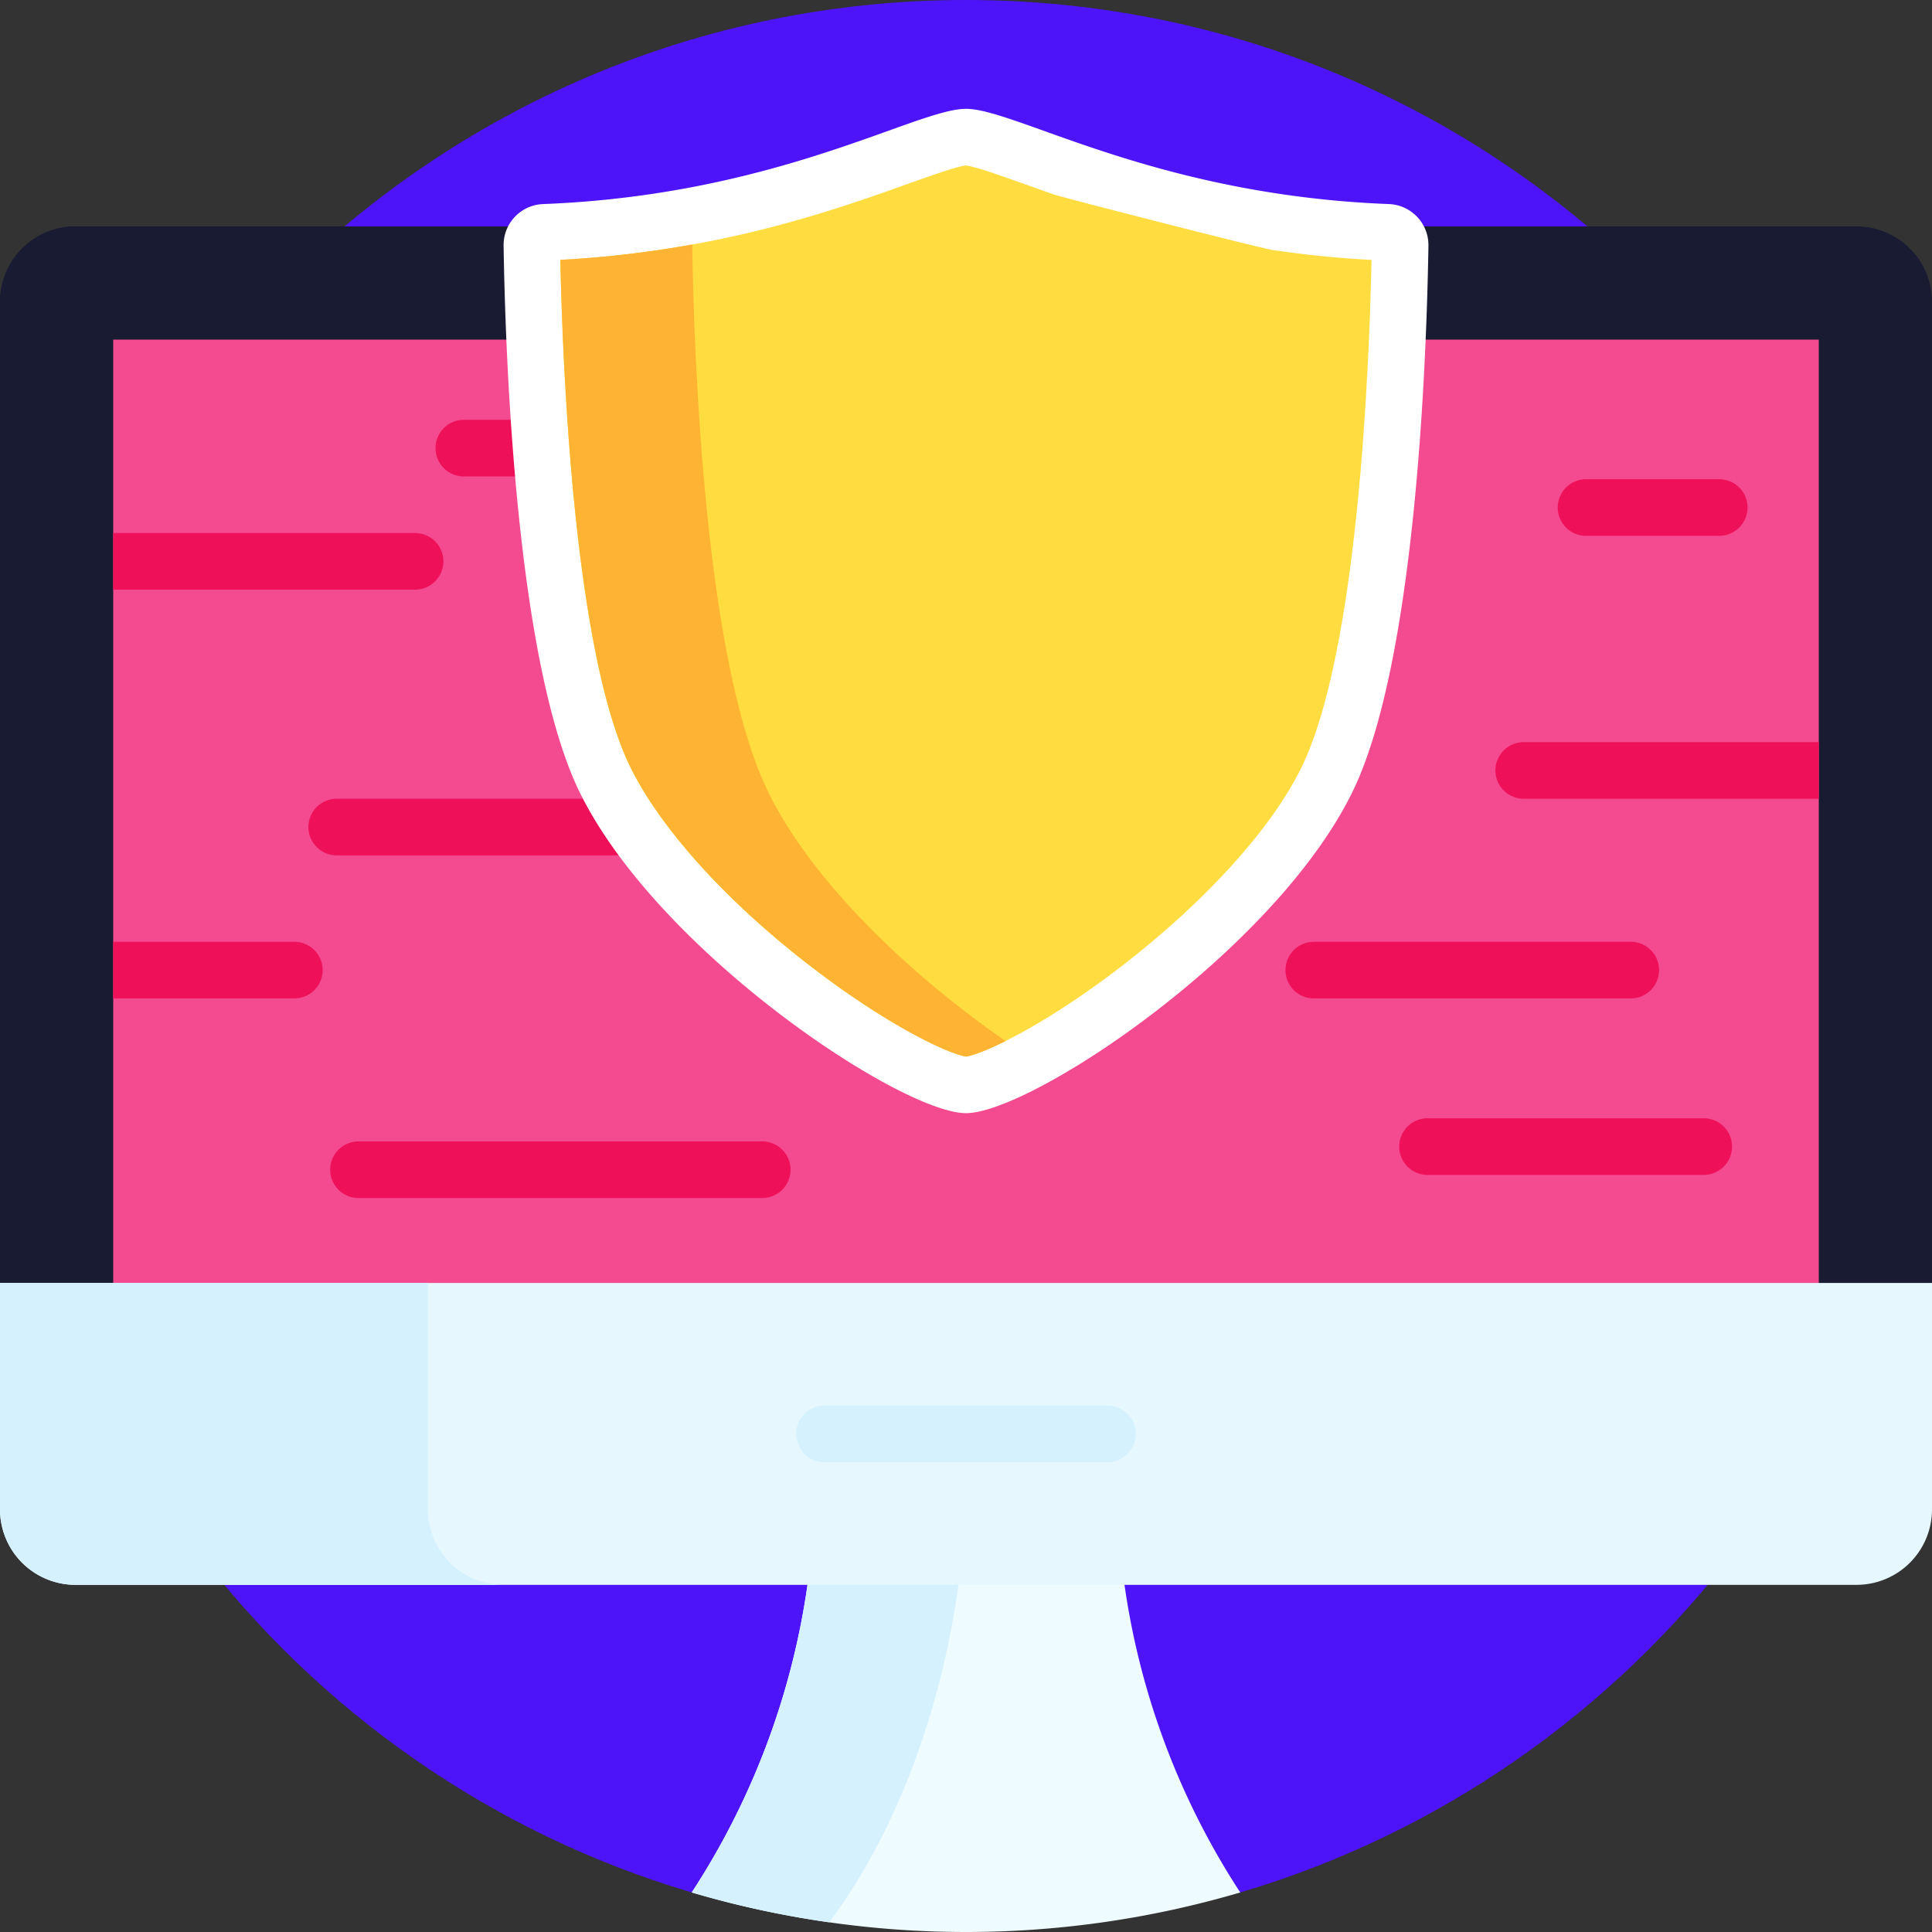 <svg id="Capa_1" data-name="Capa 1" xmlns="http://www.w3.org/2000/svg" viewBox="0 0 512 512"><rect x="0" y="0" width="512" height="512" fill="#333333" stroke="none"/><defs><style>.cls-1{fill:#4d13f9;}.cls-2{fill:#eefbff;}.cls-3{fill:#d5f1fe;}.cls-4{fill:#181b32;}.cls-5{fill:#f44a90;}.cls-6{fill:#e6f7fe;}.cls-7{fill:#ee1059;}.cls-8{fill:#fff;}.cls-9{fill:#ffdd40;}.cls-10{fill:#ffb332;}</style></defs><path class="cls-1" d="M256,0C114.62,0,0,114.61,0,256,0,372.14,77.34,470.19,183.32,501.52H328.68C434.66,470.19,512,372.14,512,256,512,114.62,397.39,0,256,0Z"/><path class="cls-2" d="M296,391.7V365H216v26.7a200.91,200.91,0,0,1-32.68,109.82,257.26,257.26,0,0,0,145.36,0A200.91,200.91,0,0,1,296,391.7Z"/><path class="cls-3" d="M256,391.7V365H216v26.7a200.91,200.91,0,0,1-32.68,109.82,254.76,254.76,0,0,0,36.41,7.91C244.26,476.69,256,429.79,256,391.7Z"/><path class="cls-4" d="M512,340,256,380,0,340V80A20,20,0,0,1,20,60H492a20,20,0,0,1,20,20Z"/><path class="cls-4" d="M91.42,60H20A20,20,0,0,0,0,80V340l91.42,14.28V90a15,15,0,0,1,0-30Z"/><path class="cls-5" d="M256,380l226-35.31V90H30V344.69Z"/><path class="cls-6" d="M492,420H20A20,20,0,0,1,0,400V340H512v60A20,20,0,0,1,492,420Z"/><path class="cls-3" d="M113.38,400V340H0v60a20,20,0,0,0,20,20H133.38A20,20,0,0,1,113.38,400Z"/><path class="cls-3" d="M293.5,387.5h-75a7.5,7.5,0,0,1,0-15h75a7.5,7.5,0,0,1,0,15Z"/><path class="cls-7" d="M175.82,226.68H89.23a7.5,7.5,0,0,1,0-15h86.59a7.5,7.5,0,0,1,0,15Z"/><path class="cls-7" d="M202,317.49H95a7.5,7.5,0,1,1,0-15H202a7.5,7.5,0,0,1,0,15Z"/><path class="cls-7" d="M432.17,264.59h-84a7.5,7.5,0,0,1,0-15h84a7.5,7.5,0,1,1,0,15Z"/><path class="cls-7" d="M482,211.68H403.8a7.5,7.5,0,0,1,0-15H482Z"/><path class="cls-7" d="M30,141.26h80a7.5,7.5,0,0,1,0,15H30Z"/><path class="cls-7" d="M30,249.59H78a7.5,7.5,0,1,1,0,15H30Z"/><path class="cls-7" d="M451.51,311.36h-73.2a7.5,7.5,0,0,1,0-15h73.2a7.5,7.5,0,0,1,0,15Z"/><path class="cls-7" d="M158.21,126.26H122.92a7.5,7.5,0,0,1,0-15h35.29a7.5,7.5,0,0,1,0,15Z"/><path class="cls-7" d="M455.61,142H420.32a7.5,7.5,0,1,1,0-15h35.29a7.5,7.5,0,0,1,0,15Z"/><path class="cls-8" d="M378.55,65.14A10.89,10.89,0,0,0,368.1,54.08C306,51.69,269.2,28.84,256,28.84S206.05,51.69,143.9,54.08a10.87,10.87,0,0,0-10.44,11.06c.46,29.4,3.3,110.64,20.25,145C174.6,252.43,238.86,295,256,295s81.4-42.57,102.29-84.88c16.95-34.33,19.79-115.58,20.26-145Z"/><path class="cls-9" d="M279,51.45c-2.67-.93-5.16-1.82-7.46-2.65-5.88-2.1-13.17-4.71-15.58-4.95-2.41.24-9.71,2.85-15.58,4.95-18.8,6.73-49.87,17.86-91.9,20.08.6,28.34,3.59,104.11,18.64,134.6,8,16.1,25.06,35.07,46.92,52C234.94,271.69,251.41,279.32,256,280c4.59-.66,21.06-8.29,41.92-24.47,21.86-17,39-35.93,46.91-52C359.89,173,362.88,97.22,363.47,68.88c-9.36-.49-18.18-1.43-26.44-2.67C334.19,65.79,282.24,52.57,279,51.45Z"/><path class="cls-10" d="M203.71,210.12c-17-34.34-19.79-115.58-20.26-145,0-.11,0-.22,0-.33a279.63,279.63,0,0,1-34.94,4.07c.59,28.34,3.58,104.11,18.64,134.6,8,16.11,25.05,35.07,46.91,52C234.94,271.7,251.41,279.32,256,280c1.8-.26,5.46-1.6,10.49-4.12-23.72-16.36-50.61-41.09-62.78-65.74Z"/></svg>